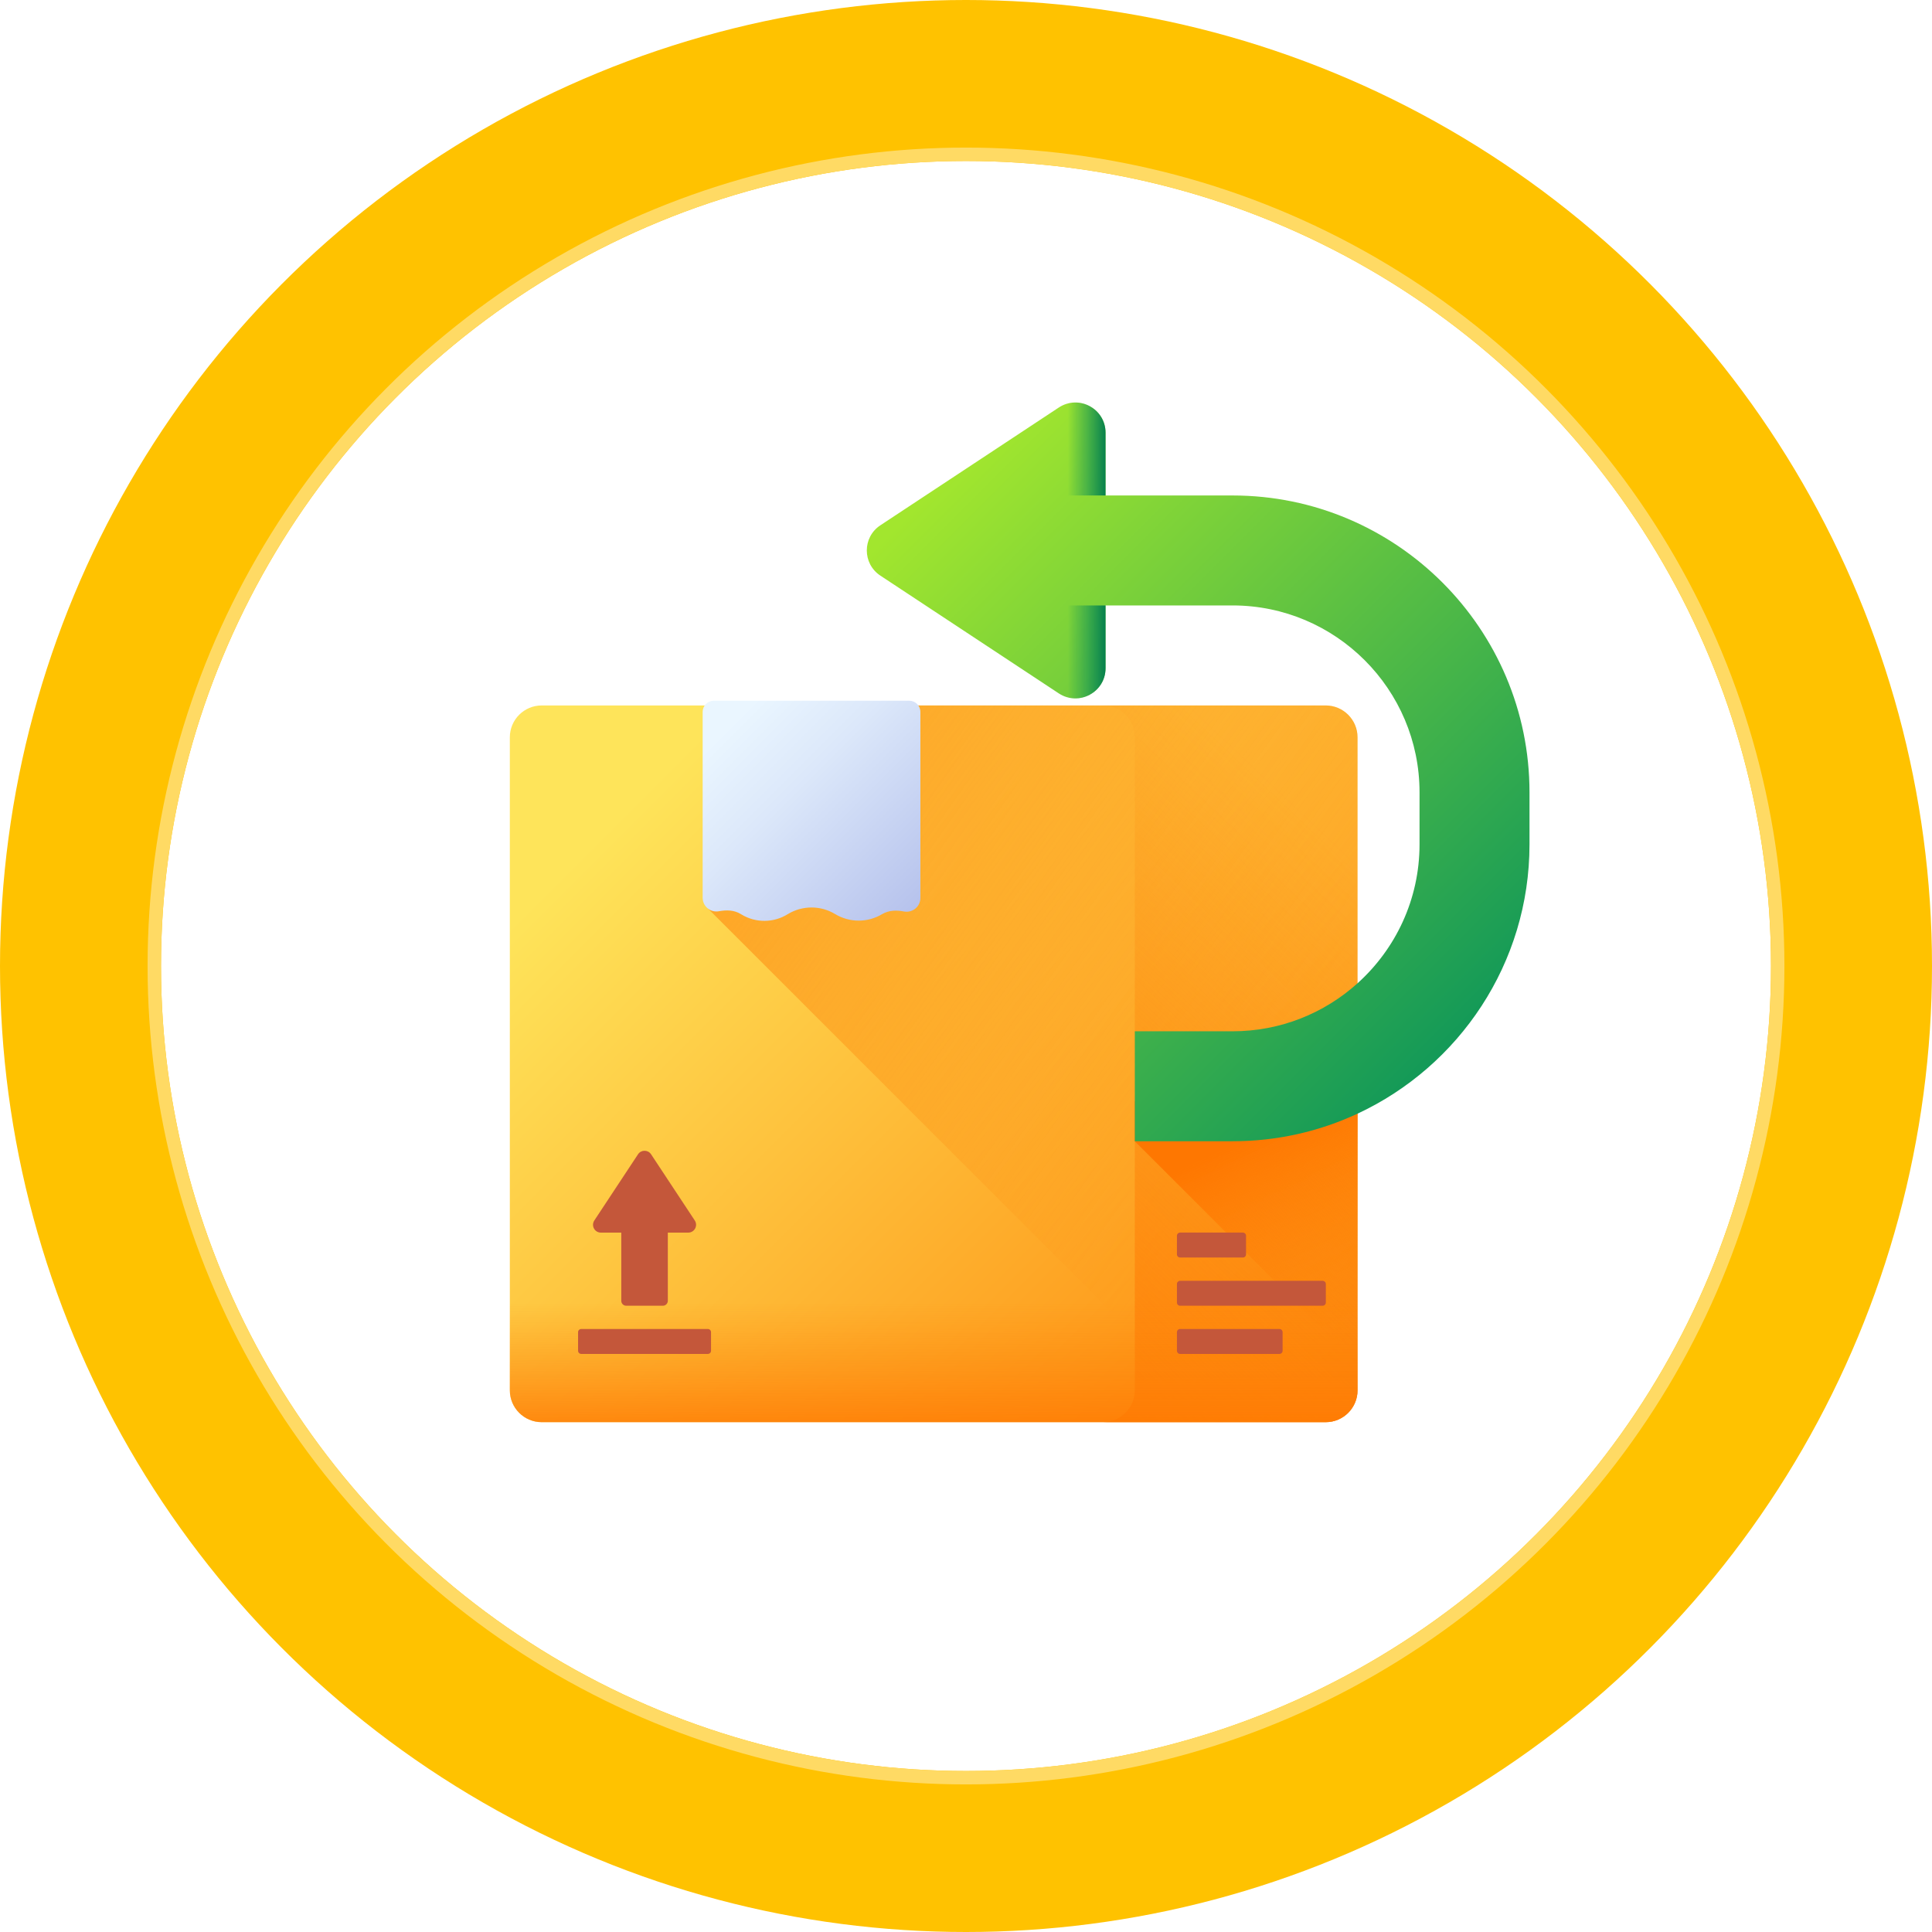 <svg width="72" height="72" viewBox="0 0 72 72" fill="none" xmlns="http://www.w3.org/2000/svg">
<circle cx="36" cy="36" r="36" fill="#FFC200"/>
<g filter="url(#filter0_d_1527_1837)">
<circle cx="36" cy="36" r="30" fill="white"/>
<circle cx="36" cy="36" r="30.25" stroke="#FFDA64" stroke-width="0.5"/>
</g>
<g clip-path="url(#clip0_1527_1837)">
<path d="M49.404 53H20.188C19.532 53 19 52.468 19 51.812V27.478C19 26.822 19.532 26.29 20.188 26.29H49.404C50.06 26.29 50.592 26.822 50.592 27.478V51.812C50.592 52.468 50.06 53 49.404 53Z" fill="url(#paint0_linear_1527_1837)"/>
<path d="M50.592 27.478V51.812C50.592 52.468 50.06 53 49.404 53H45.526L26.387 33.861V26.29H49.404C50.06 26.29 50.592 26.822 50.592 27.478Z" fill="url(#paint1_linear_1527_1837)"/>
<path d="M49.404 26.29H41.103C41.759 26.29 42.291 26.822 42.291 27.479V51.812C42.291 52.468 41.759 53 41.103 53H49.404C50.06 53 50.592 52.468 50.592 51.812V27.478C50.592 26.822 50.06 26.29 49.404 26.29Z" fill="url(#paint2_linear_1527_1837)"/>
<path d="M50.592 41.041H42.292V42.531L50.592 50.832V41.041Z" fill="url(#paint3_linear_1527_1837)"/>
<path d="M19 46.558V51.812C19 52.468 19.532 53 20.188 53H49.404C50.06 53 50.592 52.468 50.592 51.812V46.558H19Z" fill="url(#paint4_linear_1527_1837)"/>
<path d="M27.607 34.064L27.63 34.078C28.164 34.403 28.836 34.397 29.364 34.064C29.905 33.738 30.582 33.738 31.122 34.064C31.663 34.391 32.339 34.391 32.88 34.064L32.88 34.064C33.13 33.919 33.407 33.916 33.687 33.968C34.005 34.028 34.3 33.789 34.3 33.465V26.532C34.3 26.301 34.113 26.114 33.882 26.114H26.604C26.373 26.114 26.186 26.301 26.186 26.532V33.456C26.186 33.778 26.479 34.019 26.795 33.959C27.077 33.907 27.356 33.912 27.607 34.064Z" fill="url(#paint5_linear_1527_1837)"/>
<path d="M22.393 45.936H23.153V48.477C23.153 48.579 23.235 48.661 23.337 48.661H24.704C24.805 48.661 24.888 48.579 24.888 48.477V45.936H25.648C25.881 45.936 26.02 45.678 25.892 45.483L24.264 43.017C24.149 42.842 23.892 42.842 23.777 43.017L22.149 45.483C22.021 45.678 22.16 45.936 22.393 45.936Z" fill="#C4573A"/>
<path d="M26.38 49.528H21.661C21.596 49.528 21.543 49.581 21.543 49.646V50.339C21.543 50.404 21.596 50.457 21.661 50.457H26.38C26.445 50.457 26.498 50.404 26.498 50.339V49.646C26.498 49.581 26.445 49.528 26.38 49.528Z" fill="#C4573A"/>
<path d="M46.318 46.864H43.979C43.914 46.864 43.861 46.812 43.861 46.746V46.053C43.861 45.988 43.914 45.935 43.979 45.935H46.318C46.383 45.935 46.436 45.988 46.436 46.053V46.746C46.436 46.812 46.383 46.864 46.318 46.864Z" fill="#C4573A"/>
<path d="M49.291 48.661H43.979C43.914 48.661 43.861 48.608 43.861 48.543V47.85C43.861 47.785 43.914 47.732 43.979 47.732H49.291C49.357 47.732 49.41 47.785 49.41 47.85V48.543C49.409 48.608 49.356 48.661 49.291 48.661Z" fill="#C4573A"/>
<path d="M47.681 50.457H43.979C43.914 50.457 43.861 50.404 43.861 50.339V49.646C43.861 49.581 43.914 49.528 43.979 49.528H47.681C47.746 49.528 47.799 49.581 47.799 49.646V50.339C47.799 50.404 47.746 50.457 47.681 50.457Z" fill="#C4573A"/>
<path d="M57 29.529V31.467C57 35.905 54.373 39.741 50.592 41.503C49.176 42.163 47.598 42.531 45.935 42.531H42.292V38.433H45.935C47.724 38.433 49.358 37.756 50.592 36.643C52.009 35.368 52.902 33.519 52.902 31.467V29.529C52.902 25.688 49.777 22.563 45.935 22.563H41.2V24.901C41.2 25.797 40.204 26.333 39.457 25.84L32.809 21.452C32.135 21.008 32.135 20.02 32.809 19.576L39.457 15.188C40.204 14.695 41.2 15.23 41.2 16.127V18.465H45.935C52.036 18.465 57 23.429 57 29.529Z" fill="url(#paint6_linear_1527_1837)"/>
<path d="M36.905 22.563H41.2V24.901C41.2 25.797 40.204 26.333 39.456 25.839L36.578 23.94C36.412 23.83 36.311 23.643 36.311 23.444C36.311 23.116 36.577 22.563 36.905 22.563Z" fill="url(#paint7_linear_1527_1837)"/>
<path d="M41.2 16.126V18.465H36.905C36.577 18.465 36.311 17.912 36.311 17.584C36.311 17.384 36.412 17.198 36.578 17.088L39.456 15.188C40.204 14.694 41.2 15.231 41.2 16.126Z" fill="url(#paint8_linear_1527_1837)"/>
</g>
<defs>
<filter id="filter0_d_1527_1837" x="1.5" y="1.5" width="69" height="69" filterUnits="userSpaceOnUse" color-interpolation-filters="sRGB">
<feFlood flood-opacity="0" result="BackgroundImageFix"/>
<feColorMatrix in="SourceAlpha" type="matrix" values="0 0 0 0 0 0 0 0 0 0 0 0 0 0 0 0 0 0 127 0" result="hardAlpha"/>
<feOffset/>
<feGaussianBlur stdDeviation="2"/>
<feComposite in2="hardAlpha" operator="out"/>
<feColorMatrix type="matrix" values="0 0 0 0 0.833 0 0 0 0 0.634 0 0 0 0 0 0 0 0 1 0"/>
<feBlend mode="normal" in2="BackgroundImageFix" result="effect1_dropShadow_1527_1837"/>
<feBlend mode="normal" in="SourceGraphic" in2="effect1_dropShadow_1527_1837" result="shape"/>
</filter>
<linearGradient id="paint0_linear_1527_1837" x1="24.307" y1="29.156" x2="49.529" y2="54.378" gradientUnits="userSpaceOnUse">
<stop stop-color="#FEE45A"/>
<stop offset="1" stop-color="#FE860A"/>
</linearGradient>
<linearGradient id="paint1_linear_1527_1837" x1="48.452" y1="40.211" x2="15.931" y2="17.106" gradientUnits="userSpaceOnUse">
<stop stop-color="#FE860A" stop-opacity="0"/>
<stop offset="1" stop-color="#FE7701"/>
</linearGradient>
<linearGradient id="paint2_linear_1527_1837" x1="51.642" y1="33.177" x2="31.744" y2="54.163" gradientUnits="userSpaceOnUse">
<stop stop-color="#FE860A" stop-opacity="0"/>
<stop offset="1" stop-color="#FE7701"/>
</linearGradient>
<linearGradient id="paint3_linear_1527_1837" x1="50.306" y1="50.071" x2="46.692" y2="42.322" gradientUnits="userSpaceOnUse">
<stop stop-color="#FE860A" stop-opacity="0"/>
<stop offset="1" stop-color="#FE7701"/>
</linearGradient>
<linearGradient id="paint4_linear_1527_1837" x1="34.796" y1="48.54" x2="34.796" y2="54.251" gradientUnits="userSpaceOnUse">
<stop stop-color="#FE860A" stop-opacity="0"/>
<stop offset="1" stop-color="#FE7701"/>
</linearGradient>
<linearGradient id="paint5_linear_1527_1837" x1="27.225" y1="26.995" x2="36.211" y2="35.981" gradientUnits="userSpaceOnUse">
<stop stop-color="#EAF6FF"/>
<stop offset="0.258" stop-color="#DCE8FA"/>
<stop offset="0.742" stop-color="#B8C4ED"/>
<stop offset="1" stop-color="#A2AEE6"/>
</linearGradient>
<linearGradient id="paint6_linear_1527_1837" x1="34.464" y1="18.561" x2="56.956" y2="41.052" gradientUnits="userSpaceOnUse">
<stop stop-color="#A2E62E"/>
<stop offset="1" stop-color="#02905D"/>
</linearGradient>
<linearGradient id="paint7_linear_1527_1837" x1="39.787" y1="24.32" x2="41.262" y2="24.32" gradientUnits="userSpaceOnUse">
<stop stop-color="#02905D" stop-opacity="0"/>
<stop offset="0.455" stop-color="#028A58" stop-opacity="0.455"/>
<stop offset="1" stop-color="#017B4E"/>
</linearGradient>
<linearGradient id="paint8_linear_1527_1837" x1="39.787" y1="16.758" x2="41.262" y2="16.758" gradientUnits="userSpaceOnUse">
<stop stop-color="#02905D" stop-opacity="0"/>
<stop offset="0.455" stop-color="#028A58" stop-opacity="0.455"/>
<stop offset="1" stop-color="#017B4E"/>
</linearGradient>
<clipPath id="clip0_1527_1837">
<rect width="38" height="38" fill="white" transform="translate(19 15)"/>
</clipPath>
</defs>
</svg>
